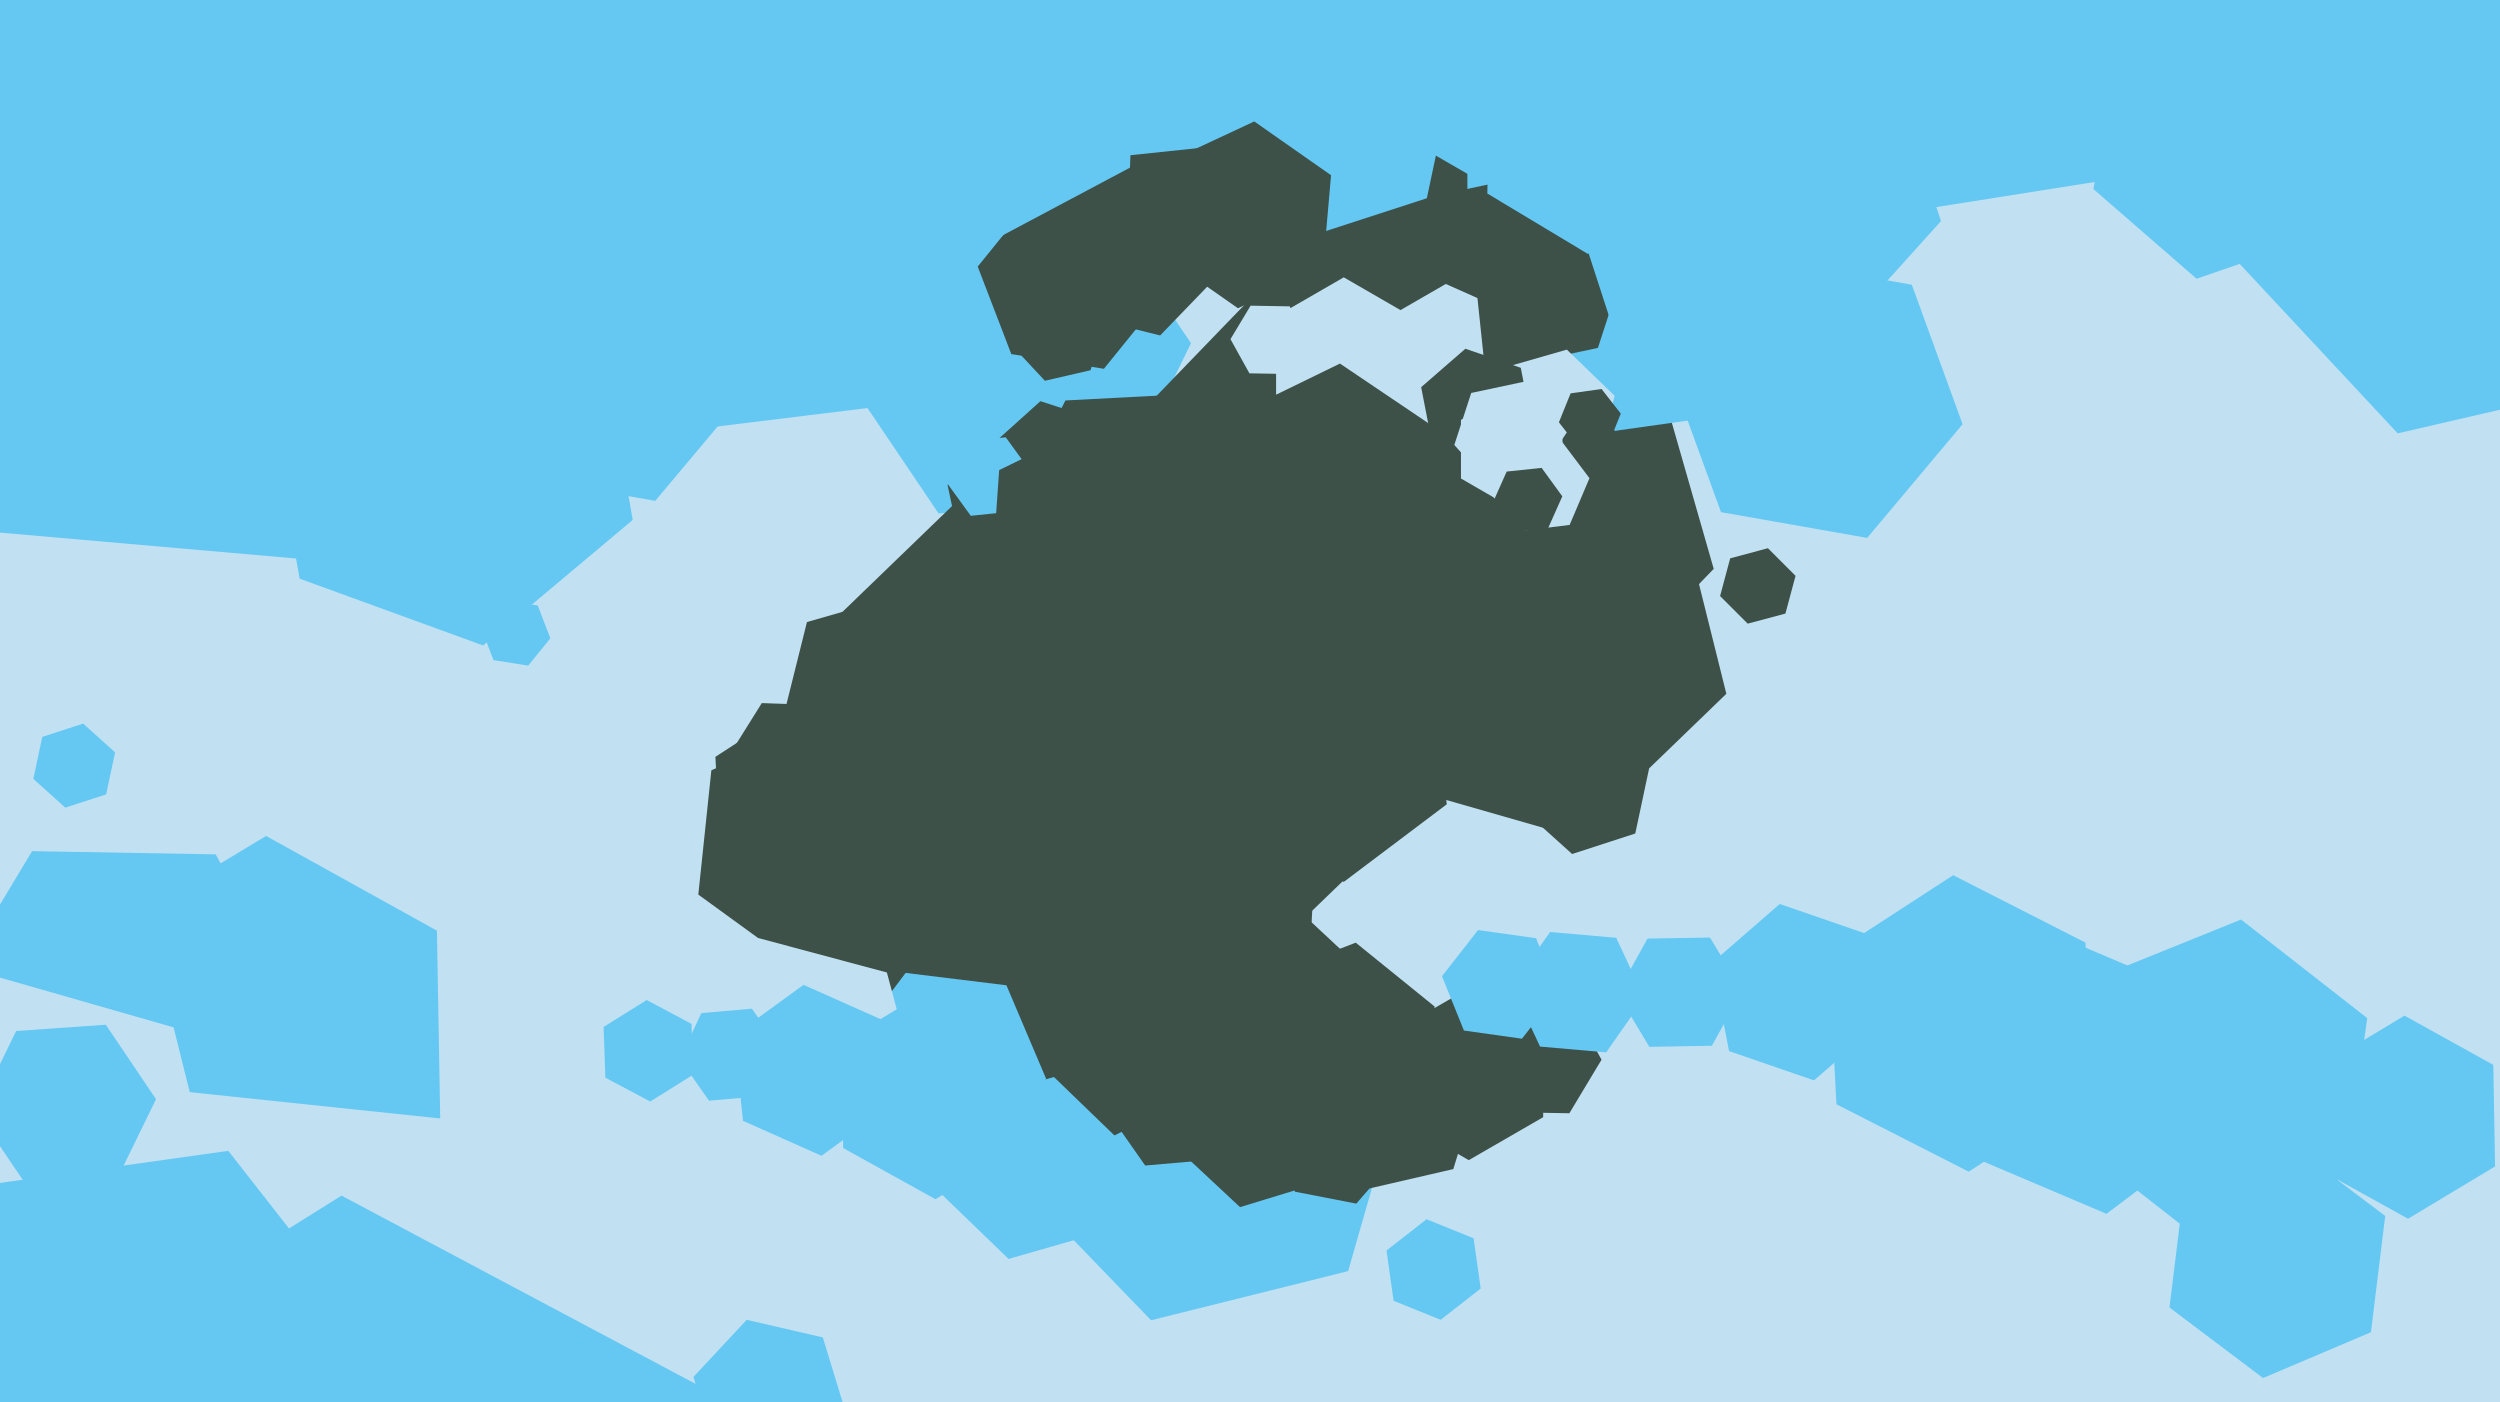 <svg xmlns="http://www.w3.org/2000/svg" width="640px" height="359px">
  <rect width="640" height="359" fill="rgb(193,225,242)"/>
  <polygon points="285.164,128.307 240.273,131.446 215.11,94.139 234.836,53.693 279.727,50.554 304.89,87.861" fill="rgb(101,200,242)"/>
  <polygon points="197.301,92.988 167.733,128.226 122.432,120.238 106.699,77.012 136.267,41.774 181.568,49.762" fill="rgb(101,200,242)"/>
  <polygon points="297.705,75.754 282.601,94.406 258.896,90.652 250.295,68.246 265.399,49.594 289.104,53.348" fill="rgb(61,81,73)"/>
  <polygon points="317.139,65.016 296.993,85.877 268.855,78.861 260.861,50.984 281.007,30.123 309.145,37.139" fill="rgb(61,81,73)"/>
  <polygon points="409.998,271.279 401.757,284.994 385.759,284.715 378.002,270.721 386.243,257.006 402.241,257.285" fill="rgb(61,81,73)"/>
  <polygon points="112.731,288.24 69.873,313.992 26.142,289.752 25.269,239.76 68.127,214.008 111.858,238.248" fill="rgb(101,200,242)"/>
  <polygon points="77.993,259.82 53.786,300.107 6.793,299.287 -15.993,258.18 8.214,217.893 55.207,218.713" fill="rgb(101,200,242)"/>
  <polygon points="438.713,145.628 385.224,201.017 310.511,182.389 289.287,108.372 342.776,52.983 417.489,71.611" fill="rgb(61,81,73)"/>
  <polygon points="395.053,286.0 376.0,297.0 356.947,286.0 356.947,264.0 376.0,253.0 395.053,264.0" fill="rgb(61,81,73)"/>
  <polygon points="289.275,42.915 232.766,72.961 178.491,39.046 180.725,-24.915 237.234,-54.961 291.509,-21.046" fill="rgb(101,200,242)"/>
  <polygon points="470.637,102.253 392.406,113.248 343.769,50.995 373.363,-22.253 451.594,-33.248 500.231,29.005" fill="rgb(101,200,242)"/>
  <polygon points="481.747,261.488 464.389,276.577 442.642,269.089 438.253,246.512 455.611,231.423 477.358,238.911" fill="rgb(101,200,242)"/>
  <polygon points="345.122,325.406 294.667,337.986 258.545,300.58 272.878,250.594 323.333,238.014 359.455,275.42" fill="rgb(101,200,242)"/>
  <polygon points="27.175,203.36 16.713,206.76 8.538,199.399 10.825,188.64 21.287,185.24 29.462,192.601" fill="rgb(101,200,242)"/>
  <polygon points="567.218,289.676 539.265,310.739 507.048,297.064 502.782,262.324 530.735,241.261 562.952,254.936" fill="rgb(101,200,242)"/>
  <polygon points="552.164,44.069 485.989,54.55 443.825,2.481 467.836,-60.069 534.011,-70.55 576.175,-18.481" fill="rgb(101,200,242)"/>
  <polygon points="334.223,265.759 269.179,298.9 207.957,259.141 211.777,186.241 276.821,153.1 338.043,192.859" fill="rgb(61,81,73)"/>
  <polygon points="357.706,296.053 347.209,308.128 331.503,305.075 326.294,289.947 336.791,277.872 352.497,280.925" fill="rgb(61,81,73)"/>
  <polygon points="409.067,89.065 382.657,94.679 364.59,74.614 372.933,48.935 399.343,43.321 417.41,63.386" fill="rgb(61,81,73)"/>
  <polygon points="361.901,208.051 304.354,263.624 227.453,241.573 208.099,163.949 265.646,108.376 342.547,130.427" fill="rgb(61,81,73)"/>
  <polygon points="595.415,59.962 562.322,71.357 535.907,48.395 542.585,14.038 575.678,2.643 602.093,25.605" fill="rgb(101,200,242)"/>
  <polygon points="233.889,234.809 204.655,247.825 178.767,229.016 182.111,197.191 211.345,184.175 237.233,202.984" fill="rgb(61,81,73)"/>
  <polygon points="409.229,117.809 392.887,122.495 380.659,110.686 384.771,94.191 401.113,89.505 413.341,101.314" fill="rgb(193,225,242)"/>
  <polygon points="535.858,279.252 503.989,299.948 470.131,282.696 468.142,244.748 500.011,224.052 533.869,241.304" fill="rgb(101,200,242)"/>
  <polygon points="380.839,101.168 360.613,115.863 337.775,105.695 335.161,80.832 355.387,66.137 378.225,76.305" fill="rgb(193,225,242)"/>
  <polygon points="353.791,297.916 317.452,309.026 289.66,283.11 298.209,246.084 334.548,234.974 362.34,260.89" fill="rgb(61,81,73)"/>
  <polygon points="638.74,298.605 616.454,311.996 593.714,299.391 593.26,273.395 615.546,260.004 638.286,272.609" fill="rgb(101,200,242)"/>
  <polygon points="370.377,205.894 344.022,225.754 313.645,212.86 309.623,180.106 335.978,160.246 366.355,173.14" fill="rgb(61,81,73)"/>
  <polygon points="161.985,133.101 123.682,165.24 76.698,148.139 68.015,98.899 106.318,66.76 153.302,83.861" fill="rgb(101,200,242)"/>
  <polygon points="321.06,295.936 293.167,298.377 277.107,275.44 288.94,250.064 316.833,247.623 332.893,270.56" fill="rgb(61,81,73)"/>
  <polygon points="375.651,69.5 354.0,82.0 332.349,69.5 332.349,44.5 354.0,32.0 375.651,44.5" fill="rgb(61,81,73)"/>
  <polygon points="379.053,329.87 368.809,337.873 356.756,333.004 354.947,320.13 365.191,312.127 377.244,316.996" fill="rgb(101,200,242)"/>
  <polygon points="361.321,101.0 344.0,111.0 326.679,101.0 326.679,81.0 344.0,71.0 361.321,81.0" fill="rgb(193,225,242)"/>
  <polygon points="457.071,157.071 447.412,159.659 440.341,152.588 442.929,142.929 452.588,140.341 459.659,147.412" fill="rgb(61,81,73)"/>
  <polygon points="365.267,50.75 332.931,61.257 307.664,38.507 314.733,5.25 347.069,-5.257 372.336,17.493" fill="rgb(101,200,242)"/>
  <polygon points="303.434,143.889 279.653,165.301 249.219,155.412 242.566,124.111 266.347,102.699 296.781,112.588" fill="rgb(61,81,73)"/>
  <polygon points="177.458,379.348 119.267,459.441 20.809,449.093 -19.458,358.652 38.733,278.559 137.191,288.907" fill="rgb(193,225,242)"/>
  <polygon points="58.714,320.263 16.273,361.247 -40.441,344.985 -54.714,287.737 -12.273,246.753 44.441,263.015" fill="rgb(193,225,242)"/>
  <polygon points="392.183,108.884 380.862,118.724 366.679,113.841 363.817,99.116 375.138,89.276 389.321,94.159" fill="rgb(61,81,73)"/>
  <polygon points="140.889,163.408 135.225,170.402 126.336,168.994 123.111,160.592 128.775,153.598 137.664,155.006" fill="rgb(101,200,242)"/>
  <polygon points="267.806,276.169 252.159,296.933 226.353,293.765 216.194,269.831 231.841,249.067 257.647,252.235" fill="rgb(101,200,242)"/>
  <polygon points="398.854,254.088 389.619,265.908 374.765,263.82 369.146,249.912 378.381,238.092 393.235,240.18" fill="rgb(101,200,242)"/>
  <polygon points="250.858,228.252 218.989,248.948 185.131,231.696 183.142,193.748 215.011,173.052 248.869,190.304" fill="rgb(61,81,73)"/>
  <polygon points="216.487,361.499 202.847,376.126 183.36,371.627 177.513,352.501 191.153,337.874 210.64,342.373" fill="rgb(101,200,242)"/>
  <polygon points="235.841,281.8 211.8,305.841 178.958,297.042 170.159,264.2 194.2,240.159 227.042,248.958" fill="rgb(193,225,242)"/>
  <polygon points="365.042,138.217 338.977,150.929 314.935,134.713 316.958,105.783 343.023,93.071 367.065,109.287" fill="rgb(61,81,73)"/>
  <polygon points="600.308,301.242 562.294,316.601 529.985,291.359 535.692,250.758 573.706,235.399 606.015,260.641" fill="rgb(101,200,242)"/>
  <polygon points="441.947,177.609 403.822,214.426 352.875,199.817 340.053,148.391 378.178,111.574 429.125,126.183" fill="rgb(61,81,73)"/>
  <polygon points="363.206,283.362 338.933,292.68 318.727,276.318 322.794,250.638 347.067,241.32 367.273,257.682" fill="rgb(61,81,73)"/>
  <polygon points="496.886,56.603 462.76,94.504 412.874,83.9 397.114,35.397 431.24,-2.504 481.126,8.1" fill="rgb(101,200,242)"/>
  <polygon points="417.973,119.767 411.822,128.887 400.849,128.119 396.027,118.233 402.178,109.113 413.151,109.881" fill="rgb(61,81,73)"/>
  <polygon points="29.861,302.068 6.917,303.672 -5.944,284.604 4.139,263.932 27.083,262.328 39.944,281.396" fill="rgb(101,200,242)"/>
  <polygon points="334.998,87.175 329.848,95.746 319.85,95.572 315.002,86.825 320.152,78.254 330.15,78.428" fill="rgb(193,225,242)"/>
  <polygon points="279.184,94.776 267.492,97.476 259.308,88.699 262.816,77.224 274.508,74.524 282.692,83.301" fill="rgb(61,81,73)"/>
  <polygon points="303.25,149.483 275.288,150.948 260.038,127.465 272.75,102.517 300.712,101.052 315.962,124.535" fill="rgb(61,81,73)"/>
  <polygon points="395.368,121.404 381.674,124.315 372.306,113.911 376.632,100.596 390.326,97.685 399.694,108.089" fill="rgb(193,225,242)"/>
  <polygon points="606.959,341.054 579.344,352.776 555.385,334.722 559.041,304.946 586.656,293.224 610.615,311.278" fill="rgb(101,200,242)"/>
  <polygon points="262.615,293.09 239.471,306.996 215.856,293.906 215.385,266.91 238.529,253.004 262.144,266.094" fill="rgb(101,200,242)"/>
  <polygon points="432.715,50.451 406.476,64.995 380.761,49.544 381.285,19.549 407.524,5.005 433.239,20.456" fill="rgb(101,200,242)"/>
  <polygon points="245.422,196.756 219.468,204.198 200.046,185.442 206.578,159.244 232.532,151.802 251.954,170.558" fill="rgb(61,81,73)"/>
  <polygon points="399.99,122.5 387.0,130.0 374.01,122.5 374.01,107.5 387.0,100.0 399.99,107.5" fill="rgb(193,225,242)"/>
  <polygon points="401.824,134.382 388.92,135.967 381.097,125.584 386.176,113.618 399.08,112.033 406.903,122.416" fill="rgb(193,225,242)"/>
  <polygon points="418.633,213.375 402.466,218.629 389.832,207.253 393.367,190.625 409.534,185.371 422.168,196.747" fill="rgb(61,81,73)"/>
  <polygon points="372.05,299.284 347.691,304.908 330.641,286.624 337.95,262.716 362.309,257.092 379.359,275.376" fill="rgb(61,81,73)"/>
  <polygon points="352.908,33.058 280.308,40.689 237.4,-18.369 267.092,-85.058 339.692,-92.689 382.6,-33.631" fill="rgb(101,200,242)"/>
  <polygon points="207.666,498.501 96.572,567.92 -19.094,506.419 -23.666,375.499 87.428,306.08 203.094,367.581" fill="rgb(101,200,242)"/>
  <polygon points="259.466,130.899 248.526,132.049 242.06,123.15 246.534,113.101 257.474,111.951 263.94,120.85" fill="rgb(101,200,242)"/>
  <polygon points="219.99,195.593 210.981,210.01 193.991,209.417 186.01,194.407 195.019,179.99 212.009,180.583" fill="rgb(61,81,73)"/>
  <polygon points="228.098,282.948 210.3,295.879 190.202,286.931 187.902,265.052 205.7,252.121 225.798,261.069" fill="rgb(101,200,242)"/>
  <polygon points="396.29,135.281 387.339,136.222 382.049,128.941 385.71,120.719 394.661,119.778 399.951,127.059" fill="rgb(61,81,73)"/>
  <polygon points="338.66,68.766 316.908,78.909 297.249,65.143 299.34,41.234 321.092,31.091 340.751,44.857" fill="rgb(61,81,73)"/>
  <polygon points="177.478,275.103 166.454,281.992 154.975,275.889 154.522,262.897 165.546,256.008 177.025,262.111" fill="rgb(101,200,242)"/>
  <polygon points="90.267,521.017 -40.448,539.388 -121.715,435.371 -72.267,312.983 58.448,294.612 139.715,398.629" fill="rgb(101,200,242)"/>
  <polygon points="302.213,151.657 277.047,163.932 253.834,148.274 255.787,120.343 280.953,108.068 304.166,123.726" fill="rgb(61,81,73)"/>
  <polygon points="137.597,56.239 76.798,143.069 -28.799,133.83 -73.597,37.761 -12.798,-49.069 92.799,-39.83" fill="rgb(101,200,242)"/>
  <polygon points="704.426,90.016 613.809,110.936 550.384,42.92 577.574,-46.016 668.191,-66.936 731.616,1.08" fill="rgb(101,200,242)"/>
  <polygon points="502.423,108.599 477.997,137.708 440.574,131.11 427.577,95.401 452.003,66.292 489.426,72.89" fill="rgb(101,200,242)"/>
  <polygon points="281.264,315.672 258.194,322.287 240.93,305.615 246.736,282.328 269.806,275.713 287.07,292.385" fill="rgb(101,200,242)"/>
  <polygon points="194.456,280.649 181.506,281.782 174.049,271.133 179.544,259.351 192.494,258.218 199.951,268.867" fill="rgb(101,200,242)"/>
  <polygon points="232.014,103.239 114.894,117.62 43.88,23.381 89.986,-85.239 207.106,-99.62 278.12,-5.381" fill="rgb(101,200,242)"/>
  <polygon points="420.935,255.482 411.185,269.407 394.249,267.926 387.065,252.518 396.815,238.593 413.751,240.074" fill="rgb(101,200,242)"/>
  <polygon points="411.925,113.304 404.003,114.417 399.078,108.113 402.075,100.696 409.997,99.583 414.922,105.887" fill="rgb(61,81,73)"/>
  <polygon points="438.241,267.715 422.243,267.994 414.002,254.279 421.759,240.285 437.757,240.006 445.998,253.721" fill="rgb(101,200,242)"/>
</svg>